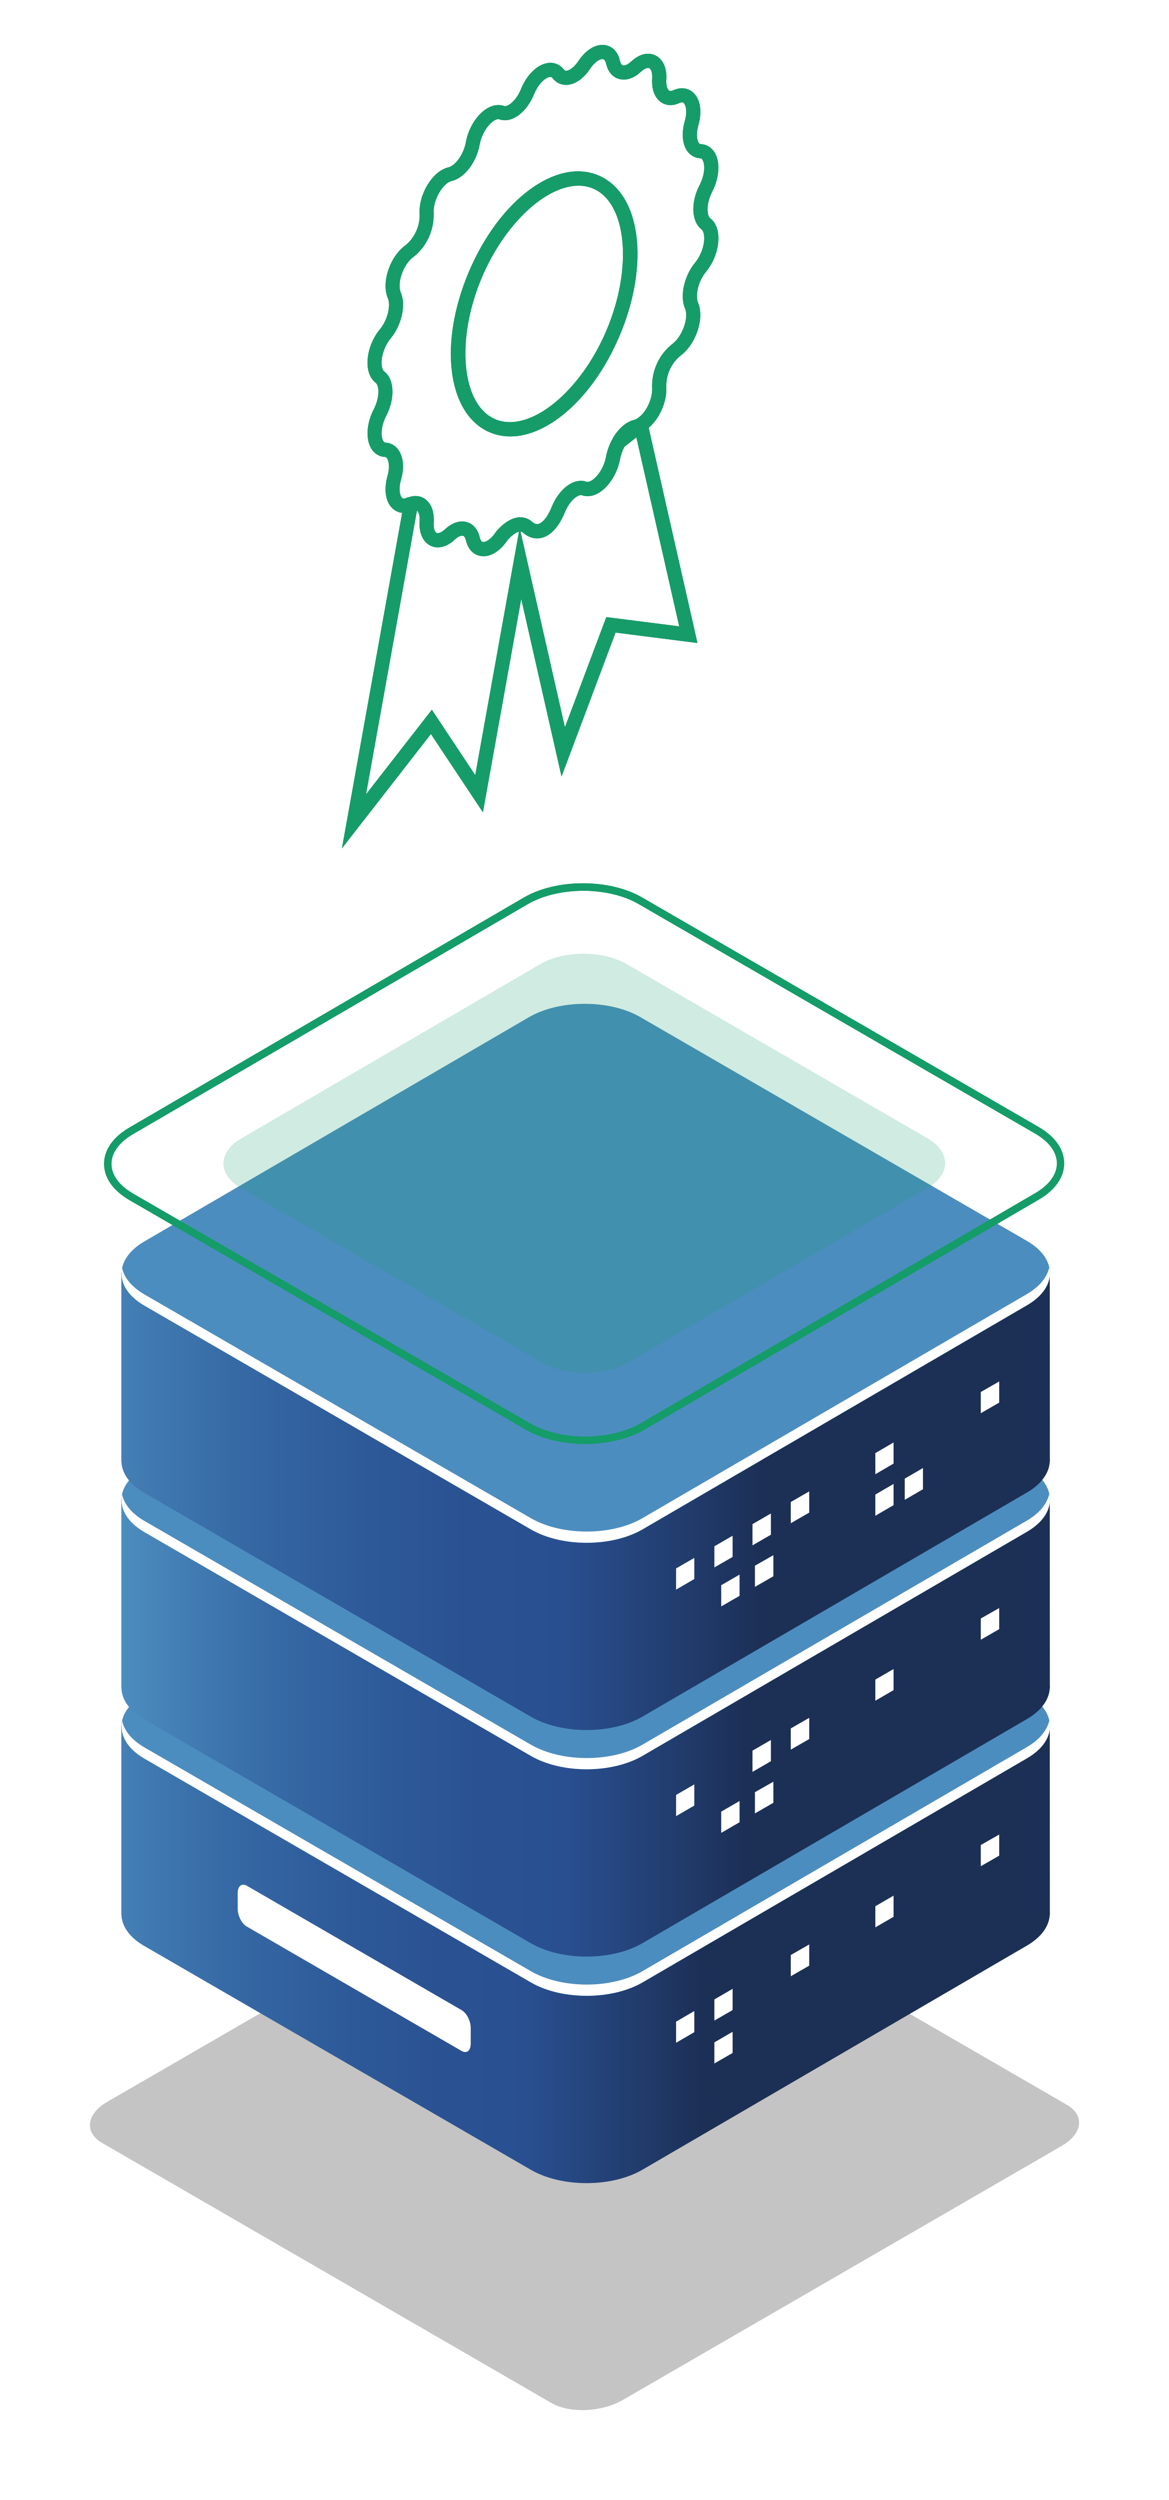 <svg width="130" height="278" viewBox="0 0 130 278" fill="none" xmlns="http://www.w3.org/2000/svg">
<g filter="url(#filter0_f_404_5405)">
<path d="M61.325 267.209L11.372 238.295C9.342 237.121 9.598 235.066 11.94 233.71L60.754 205.456C63.1 204.1 66.644 203.95 68.675 205.128L118.628 234.038C120.659 235.212 120.402 237.267 118.06 238.623L69.247 266.877C66.901 268.233 63.356 268.383 61.325 267.205V267.209Z" fill="#C4C4C4"/>
</g>
<path d="M38.023 94.34L45.005 55.449L45.431 55.295C46.117 55.046 46.784 55.125 47.308 55.52C47.971 56.014 48.302 56.916 48.235 58.054C48.183 58.758 48.365 59.169 48.554 59.26C48.72 59.339 49.075 59.24 49.5 58.845C50.285 58.113 51.18 57.829 51.949 58.066C52.643 58.279 53.151 58.888 53.345 59.738C53.388 59.916 53.487 60.228 53.696 60.264C53.948 60.311 54.543 60.058 55.127 59.177L55.166 59.125C55.285 58.975 56.365 57.651 57.666 57.528C58.226 57.477 58.754 57.647 59.188 58.026C59.511 58.307 59.732 58.295 59.866 58.264C60.253 58.169 60.844 57.627 61.349 56.378C62.189 54.295 63.861 53.086 65.237 53.572C65.406 53.631 65.647 53.516 65.773 53.441C66.408 53.07 67.169 52.03 67.397 50.761C67.527 50.07 67.784 49.374 68.147 48.749L68.221 48.619L71.75 45.856L77.562 71.501L68.454 70.343L62.445 86.352L57.966 66.604L53.703 90.328L47.919 81.624L38.023 94.34ZM46.366 56.785L40.704 88.324L48.026 78.917L52.848 86.194L57.714 59.121C57.24 59.236 56.665 59.793 56.424 60.086C55.569 61.359 54.445 62.007 53.42 61.821C52.619 61.675 52.036 61.046 51.815 60.094C51.748 59.805 51.633 59.619 51.492 59.576C51.334 59.529 50.999 59.608 50.581 59.999C49.69 60.829 48.704 61.078 47.88 60.683C47.028 60.272 46.575 59.252 46.665 57.947C46.705 57.283 46.531 56.904 46.37 56.781L46.366 56.785ZM57.883 59.102L62.824 80.873L67.421 68.62L75.532 69.647L70.769 48.639L69.444 49.678C69.211 50.113 69.041 50.583 68.955 51.054C68.671 52.631 67.713 54.145 66.573 54.813C65.942 55.184 65.3 55.275 64.72 55.074C64.322 54.931 63.36 55.623 62.812 56.979C62.173 58.556 61.262 59.56 60.237 59.809C59.732 59.932 58.963 59.928 58.159 59.228C58.068 59.149 57.986 59.114 57.883 59.109V59.102Z" fill="#169C69"/>
<path d="M44.914 57.034C44.465 57.034 44.051 56.884 43.704 56.584C42.884 55.872 42.651 54.465 43.097 52.911C43.361 51.994 43.254 51.271 43.034 50.959C42.935 50.821 42.848 50.816 42.809 50.812C42.15 50.781 41.594 50.429 41.251 49.82C40.648 48.761 40.774 47.034 41.563 45.512C42.261 44.156 42.162 42.867 41.784 42.575C41.291 42.196 40.983 41.587 40.893 40.812C40.739 39.448 41.267 37.8 42.245 36.618C43.168 35.504 43.452 33.903 43.132 33.163C42.383 31.424 43.349 28.523 45.084 27.282C46.105 26.444 46.697 25.155 46.665 23.835C46.515 21.622 48.1 19.013 49.867 18.606C50.576 18.447 51.546 17.258 51.807 15.799C52.098 14.21 53.06 12.696 54.2 12.036C54.831 11.668 55.47 11.582 56.049 11.787C56.44 11.925 57.398 11.238 57.946 9.878C58.6 8.281 59.779 7.154 60.946 7C61.64 6.909 62.283 7.178 62.709 7.739C62.796 7.854 62.87 7.874 62.957 7.874C63.277 7.866 63.825 7.526 64.322 6.783C65.185 5.49 66.317 4.834 67.35 5.024C68.146 5.17 68.73 5.803 68.943 6.755C68.974 6.886 69.069 7.206 69.266 7.265C69.428 7.317 69.763 7.234 70.185 6.842C71.076 6.012 72.058 5.763 72.885 6.162C73.737 6.573 74.191 7.593 74.1 8.898C74.061 9.534 74.226 9.945 74.404 10.072C74.534 10.162 74.735 10.103 74.877 10.036C75.677 9.672 76.474 9.755 77.057 10.265C77.877 10.977 78.11 12.38 77.664 13.93C77.396 14.858 77.495 15.582 77.712 15.886C77.798 16.009 77.877 16.028 77.948 16.028C78.607 16.06 79.163 16.416 79.51 17.02C80.113 18.08 79.987 19.807 79.198 21.329C78.5 22.681 78.603 23.973 78.981 24.266C79.47 24.641 79.782 25.25 79.868 26.025C80.022 27.389 79.494 29.037 78.516 30.219C77.593 31.333 77.309 32.934 77.629 33.673C78.366 35.385 77.404 38.286 75.681 39.543C74.656 40.381 74.064 41.67 74.096 42.998C74.218 44.832 73.122 47.05 71.651 47.915C71.395 48.065 71.139 48.168 70.89 48.227C70.453 48.326 69.909 48.84 69.506 49.532L68.142 48.737C68.781 47.635 69.656 46.888 70.54 46.682C70.634 46.662 70.741 46.615 70.855 46.547C71.715 46.042 72.614 44.445 72.519 43.069C72.468 41.215 73.288 39.441 74.703 38.298L74.739 38.27C75.862 37.46 76.631 35.342 76.178 34.298C75.582 32.922 76.075 30.685 77.298 29.207C77.992 28.365 78.402 27.128 78.295 26.199C78.26 25.871 78.157 25.622 78.015 25.511C76.888 24.637 76.793 22.523 77.794 20.59C78.394 19.436 78.418 18.293 78.138 17.799C78.027 17.61 77.925 17.605 77.869 17.602C77.29 17.574 76.777 17.285 76.426 16.799C75.874 16.028 75.772 14.787 76.146 13.483C76.47 12.352 76.249 11.649 76.024 11.451C75.985 11.419 75.866 11.313 75.527 11.467C74.802 11.799 74.084 11.759 73.508 11.364C72.811 10.882 72.452 9.941 72.523 8.783C72.574 8.083 72.393 7.672 72.203 7.581C72.038 7.502 71.683 7.601 71.257 7.996C70.469 8.728 69.577 9.008 68.805 8.771C68.103 8.558 67.606 7.965 67.405 7.103C67.369 6.953 67.271 6.609 67.058 6.569C66.805 6.522 66.214 6.771 65.627 7.652C64.881 8.767 63.919 9.419 62.993 9.443C62.378 9.459 61.822 9.186 61.443 8.68C61.36 8.573 61.282 8.538 61.144 8.558C60.651 8.621 59.87 9.313 59.397 10.463C58.557 12.542 56.889 13.748 55.517 13.265C55.343 13.206 55.107 13.317 54.981 13.392C54.346 13.763 53.581 14.799 53.344 16.072C52.986 18.068 51.633 19.815 50.202 20.135C49.291 20.345 48.124 22.21 48.226 23.752C48.274 25.606 47.454 27.373 46.046 28.519L46.003 28.551C44.875 29.341 44.114 31.46 44.571 32.527C45.167 33.903 44.674 36.14 43.452 37.618C42.758 38.46 42.347 39.697 42.454 40.626C42.489 40.954 42.592 41.203 42.734 41.31C43.862 42.176 43.956 44.291 42.955 46.231C42.355 47.386 42.332 48.532 42.612 49.022C42.722 49.212 42.825 49.216 42.88 49.22C43.452 49.251 43.96 49.536 44.307 50.026C44.863 50.809 44.974 52.042 44.599 53.33C44.276 54.465 44.496 55.172 44.725 55.37C44.764 55.406 44.883 55.508 45.222 55.354C45.281 55.327 45.34 55.303 45.403 55.283L45.959 56.761C45.916 56.777 45.896 56.781 45.876 56.793C45.545 56.943 45.218 57.018 44.903 57.018L44.914 57.034ZM56.751 48.532C55.959 48.532 55.19 48.382 54.456 48.069C49.76 46.065 48.743 38.227 52.142 30.219C55.541 22.21 61.881 17.511 66.577 19.515C71.273 21.519 72.29 29.357 68.891 37.365C66.021 44.124 61.053 48.532 56.747 48.532H56.751ZM64.329 20.649C60.714 20.649 56.14 24.839 53.593 30.839C50.643 37.788 51.322 45.014 55.075 46.615C58.829 48.216 64.491 43.698 67.44 36.745C70.39 29.796 69.712 22.57 65.958 20.969C65.445 20.752 64.897 20.645 64.325 20.645L64.329 20.649Z" fill="#169C69"/>
<g filter="url(#filter1_f_404_5405)">
<path d="M38.023 94.34L45.005 55.449L45.431 55.295C46.117 55.046 46.784 55.125 47.308 55.52C47.971 56.014 48.302 56.916 48.235 58.054C48.183 58.758 48.365 59.169 48.554 59.26C48.72 59.339 49.075 59.24 49.5 58.845C50.285 58.113 51.18 57.829 51.949 58.066C52.643 58.279 53.151 58.888 53.345 59.738C53.388 59.916 53.487 60.228 53.696 60.264C53.948 60.311 54.543 60.058 55.127 59.177L55.166 59.125C55.285 58.975 56.365 57.651 57.666 57.528C58.226 57.477 58.754 57.647 59.188 58.026C59.511 58.307 59.732 58.295 59.866 58.264C60.253 58.169 60.844 57.627 61.349 56.378C62.189 54.295 63.861 53.086 65.237 53.572C65.406 53.631 65.647 53.516 65.773 53.441C66.408 53.07 67.169 52.03 67.397 50.761C67.527 50.07 67.784 49.374 68.147 48.749L68.221 48.619L71.75 45.856L77.562 71.501L68.454 70.343L62.445 86.352L57.966 66.604L53.703 90.328L47.919 81.624L38.023 94.34ZM46.366 56.785L40.704 88.324L48.026 78.917L52.848 86.194L57.714 59.121C57.24 59.236 56.665 59.793 56.424 60.086C55.569 61.359 54.445 62.007 53.42 61.821C52.619 61.675 52.036 61.046 51.815 60.094C51.748 59.805 51.633 59.619 51.492 59.576C51.334 59.529 50.999 59.608 50.581 59.999C49.69 60.829 48.704 61.078 47.88 60.683C47.028 60.272 46.575 59.252 46.665 57.947C46.705 57.283 46.531 56.904 46.37 56.781L46.366 56.785ZM57.883 59.102L62.824 80.873L67.421 68.62L75.532 69.647L70.769 48.639L69.444 49.678C69.211 50.113 69.041 50.583 68.955 51.054C68.671 52.631 67.713 54.145 66.573 54.813C65.942 55.184 65.3 55.275 64.72 55.074C64.322 54.931 63.36 55.623 62.812 56.979C62.173 58.556 61.262 59.56 60.237 59.809C59.732 59.932 58.963 59.928 58.159 59.228C58.068 59.149 57.986 59.114 57.883 59.109V59.102Z" fill="#169C69"/>
<path d="M44.914 57.034C44.465 57.034 44.051 56.884 43.704 56.584C42.884 55.872 42.651 54.465 43.097 52.911C43.361 51.994 43.254 51.271 43.034 50.959C42.935 50.821 42.848 50.816 42.809 50.812C42.15 50.781 41.594 50.429 41.251 49.82C40.648 48.761 40.774 47.034 41.563 45.512C42.261 44.156 42.162 42.867 41.784 42.575C41.291 42.196 40.983 41.587 40.893 40.812C40.739 39.448 41.267 37.8 42.245 36.618C43.168 35.504 43.452 33.903 43.132 33.163C42.383 31.424 43.349 28.523 45.084 27.282C46.105 26.444 46.697 25.155 46.665 23.835C46.515 21.622 48.1 19.013 49.867 18.606C50.576 18.447 51.546 17.258 51.807 15.799C52.098 14.21 53.06 12.696 54.2 12.036C54.831 11.668 55.47 11.582 56.049 11.787C56.44 11.925 57.398 11.238 57.946 9.878C58.6 8.281 59.779 7.154 60.946 7C61.64 6.909 62.283 7.178 62.709 7.739C62.796 7.854 62.87 7.874 62.957 7.874C63.277 7.866 63.825 7.526 64.322 6.783C65.185 5.49 66.317 4.834 67.35 5.024C68.146 5.17 68.73 5.803 68.943 6.755C68.974 6.886 69.069 7.206 69.266 7.265C69.428 7.317 69.763 7.234 70.185 6.842C71.076 6.012 72.058 5.763 72.885 6.162C73.737 6.573 74.191 7.593 74.1 8.898C74.061 9.534 74.226 9.945 74.404 10.072C74.534 10.162 74.735 10.103 74.877 10.036C75.677 9.672 76.474 9.755 77.057 10.265C77.877 10.977 78.11 12.38 77.664 13.93C77.396 14.858 77.495 15.582 77.712 15.886C77.798 16.009 77.877 16.028 77.948 16.028C78.607 16.06 79.163 16.416 79.51 17.02C80.113 18.08 79.987 19.807 79.198 21.329C78.5 22.681 78.603 23.973 78.981 24.266C79.47 24.641 79.782 25.25 79.868 26.025C80.022 27.389 79.494 29.037 78.516 30.219C77.593 31.333 77.309 32.934 77.629 33.673C78.366 35.385 77.404 38.286 75.681 39.543C74.656 40.381 74.064 41.67 74.096 42.998C74.218 44.832 73.122 47.05 71.651 47.915C71.395 48.065 71.139 48.168 70.89 48.227C70.453 48.326 69.909 48.84 69.506 49.532L68.142 48.737C68.781 47.635 69.656 46.888 70.54 46.682C70.634 46.662 70.741 46.615 70.855 46.547C71.715 46.042 72.614 44.445 72.519 43.069C72.468 41.215 73.288 39.441 74.703 38.298L74.739 38.27C75.862 37.46 76.631 35.342 76.178 34.298C75.582 32.922 76.075 30.685 77.298 29.207C77.992 28.365 78.402 27.128 78.295 26.199C78.26 25.871 78.157 25.622 78.015 25.511C76.888 24.637 76.793 22.523 77.794 20.59C78.394 19.436 78.418 18.293 78.138 17.799C78.027 17.61 77.925 17.605 77.869 17.602C77.29 17.574 76.777 17.285 76.426 16.799C75.874 16.028 75.772 14.787 76.146 13.483C76.47 12.352 76.249 11.649 76.024 11.451C75.985 11.419 75.866 11.313 75.527 11.467C74.802 11.799 74.084 11.759 73.508 11.364C72.811 10.882 72.452 9.941 72.523 8.783C72.574 8.083 72.393 7.672 72.203 7.581C72.038 7.502 71.683 7.601 71.257 7.996C70.469 8.728 69.577 9.008 68.805 8.771C68.103 8.558 67.606 7.965 67.405 7.103C67.369 6.953 67.271 6.609 67.058 6.569C66.805 6.522 66.214 6.771 65.627 7.652C64.881 8.767 63.919 9.419 62.993 9.443C62.378 9.459 61.822 9.186 61.443 8.68C61.36 8.573 61.282 8.538 61.144 8.558C60.651 8.621 59.87 9.313 59.397 10.463C58.557 12.542 56.889 13.748 55.517 13.265C55.343 13.206 55.107 13.317 54.981 13.392C54.346 13.763 53.581 14.799 53.344 16.072C52.986 18.068 51.633 19.815 50.202 20.135C49.291 20.345 48.124 22.21 48.226 23.752C48.274 25.606 47.454 27.373 46.046 28.519L46.003 28.551C44.875 29.341 44.114 31.46 44.571 32.527C45.167 33.903 44.674 36.14 43.452 37.618C42.758 38.46 42.347 39.697 42.454 40.626C42.489 40.954 42.592 41.203 42.734 41.31C43.862 42.176 43.956 44.291 42.955 46.231C42.355 47.386 42.332 48.532 42.612 49.022C42.722 49.212 42.825 49.216 42.88 49.22C43.452 49.251 43.96 49.536 44.307 50.026C44.863 50.809 44.974 52.042 44.599 53.33C44.276 54.465 44.496 55.172 44.725 55.37C44.764 55.406 44.883 55.508 45.222 55.354C45.281 55.327 45.34 55.303 45.403 55.283L45.959 56.761C45.916 56.777 45.896 56.781 45.876 56.793C45.545 56.943 45.218 57.018 44.903 57.018L44.914 57.034ZM56.751 48.532C55.959 48.532 55.19 48.382 54.456 48.069C49.76 46.065 48.743 38.227 52.142 30.219C55.541 22.21 61.881 17.511 66.577 19.515C71.273 21.519 72.29 29.357 68.891 37.365C66.021 44.124 61.053 48.532 56.747 48.532H56.751ZM64.329 20.649C60.714 20.649 56.14 24.839 53.593 30.839C50.643 37.788 51.322 45.014 55.075 46.615C58.829 48.216 64.491 43.698 67.44 36.745C70.39 29.796 69.712 22.57 65.958 20.969C65.445 20.752 64.897 20.645 64.325 20.645L64.329 20.649Z" fill="#169C69"/>
</g>
<path d="M116.751 212.765L116.739 192.1L90.7 195.586L71.206 184.301C67.795 182.325 62.24 182.325 58.817 184.301L55.777 186.234L13.493 191.883V212.919H13.505C13.548 214.188 14.388 215.433 16.056 216.393L59.038 241.276C62.449 243.252 68.004 243.252 71.427 241.276L114.192 216.35C115.848 215.389 116.688 214.144 116.743 212.887H116.767L116.755 212.769L116.751 212.765Z" fill="url(#paint0_linear_404_5405)"/>
<path d="M114.2 188.36L71.218 163.478C67.808 161.502 62.252 161.502 58.83 163.478L16.064 188.404C12.654 190.38 12.634 193.594 16.064 195.57L59.046 220.453C62.457 222.429 68.013 222.429 71.435 220.453L114.2 195.527C117.611 193.55 117.611 190.329 114.2 188.36Z" fill="#4C8DBF"/>
<path d="M77.211 225.971L75.185 227.149V224.801L77.211 223.619V225.971Z" fill="white"/>
<path d="M81.47 223.512L79.443 224.682V222.33L81.47 221.152V223.512Z" fill="white"/>
<path d="M81.47 228.283L79.443 229.453V227.105L81.47 225.927V228.283Z" fill="white"/>
<path d="M99.37 213.144L97.344 214.314V211.966L99.37 210.789V213.144Z" fill="white"/>
<path d="M111.117 206.342L109.07 207.519V205.16L111.117 203.994V206.342Z" fill="white"/>
<path d="M89.991 218.575L87.94 219.753V217.393L89.991 216.215V218.575Z" fill="white"/>
<path d="M51.321 228.054L27.459 214.235C26.883 213.907 26.434 213.022 26.434 212.259V210.48C26.434 209.717 26.903 209.366 27.459 209.694L51.321 223.512C51.897 223.841 52.347 224.726 52.347 225.489V227.268C52.347 228.03 51.889 228.394 51.321 228.054Z" fill="white"/>
<path d="M114.199 194.27L71.434 219.196C68.023 221.172 62.468 221.172 59.045 219.196L16.071 194.313C14.644 193.483 13.804 192.436 13.587 191.353C13.272 192.851 14.088 194.412 16.071 195.558L59.053 220.441C62.464 222.417 68.019 222.417 71.442 220.441L114.207 195.515C116.19 194.357 117.018 192.807 116.691 191.309C116.439 192.392 115.623 193.451 114.195 194.27H114.199Z" fill="white"/>
<path opacity="0.4" d="M62.697 209.946L33.78 193.214C32.605 192.538 32.755 191.345 34.107 190.562L62.37 174.21C63.73 173.423 65.781 173.336 66.956 174.012L95.873 190.744C97.048 191.42 96.898 192.614 95.546 193.396L67.283 209.749C65.923 210.555 63.872 210.634 62.697 209.946Z" fill="#1A1A38"/>
<path d="M116.751 187.566L116.739 166.901L90.7 170.387L71.206 159.102C67.795 157.126 62.24 157.126 58.817 159.102L55.777 161.035L13.493 166.692V187.728H13.505C13.548 188.997 14.388 190.242 16.056 191.203L59.038 216.085C62.449 218.062 68.004 218.062 71.427 216.085L114.192 191.159C115.848 190.199 116.688 188.954 116.743 187.697H116.767L116.755 187.566H116.751Z" fill="url(#paint1_linear_404_5405)"/>
<path d="M114.2 163.154L71.218 138.283C67.808 136.307 62.252 136.307 58.83 138.283L16.064 163.209C12.654 165.185 12.634 168.399 16.064 170.375L59.046 195.258C62.457 197.234 68.013 197.234 71.435 195.258L114.2 170.332C117.611 168.356 117.611 165.142 114.2 163.154Z" fill="#4C8DBF"/>
<path opacity="0.4" d="M93.704 164.672L68.655 150.165C66.659 149.007 63.426 149.007 61.431 150.165L36.524 164.691C34.529 165.85 34.529 167.707 36.524 168.865L61.573 183.372C63.568 184.53 66.802 184.53 68.797 183.372L93.716 168.846C95.699 167.699 95.699 165.822 93.704 164.672Z" fill="#1A1A38"/>
<path d="M114.199 169.083L71.434 194.009C68.024 195.985 62.468 195.985 59.045 194.009L16.064 169.126C14.636 168.296 13.796 167.249 13.579 166.166C13.264 167.664 14.08 169.225 16.064 170.371L59.045 195.254C62.456 197.23 68.012 197.23 71.434 195.254L114.199 170.328C116.183 169.17 117.011 167.62 116.683 166.122C116.443 167.205 115.627 168.253 114.199 169.083Z" fill="white"/>
<path d="M77.211 200.772L75.185 201.95V199.59L77.211 198.42V200.772Z" fill="white"/>
<path d="M85.728 195.843L83.682 197.025V194.665L85.728 193.483V195.843Z" fill="white"/>
<path d="M82.243 202.626L80.204 203.808V201.448L82.243 200.266V202.626Z" fill="white"/>
<path d="M86.004 200.464L83.954 201.646V199.286L86.004 198.116V200.464Z" fill="white"/>
<path d="M99.37 187.937L97.344 189.115V186.767L99.37 185.589V187.937Z" fill="white"/>
<path d="M111.117 181.155L109.07 182.332V179.973L111.117 178.807V181.155Z" fill="white"/>
<path d="M89.991 193.376L87.94 194.554V192.195L89.991 191.017V193.376Z" fill="white"/>
<path d="M116.751 162.375L116.739 141.71L90.7 145.196L71.206 133.911C67.795 131.935 62.24 131.935 58.817 133.911L55.777 135.844L13.493 141.5V162.537H13.505C13.548 163.806 14.388 165.051 16.056 166.011L59.038 190.894C62.449 192.87 68.004 192.87 71.427 190.894L114.192 165.968C115.848 165.007 116.688 163.762 116.743 162.505H116.767L116.755 162.375H116.751Z" fill="url(#paint2_linear_404_5405)"/>
<path d="M114.2 137.986L71.218 113.104C67.807 111.127 62.252 111.127 58.829 113.104L16.076 138.03C12.665 140.006 12.646 143.22 16.076 145.196L59.058 170.079C62.469 172.055 68.024 172.055 71.447 170.079L114.212 145.153C117.611 143.176 117.611 139.955 114.2 137.986Z" fill="#4C8DBF"/>
<path d="M114.199 143.896L71.434 168.822C68.024 170.798 62.468 170.798 59.045 168.822L16.064 143.939C14.636 143.109 13.796 142.062 13.579 140.979C13.264 142.477 14.08 144.038 16.064 145.184L59.045 170.067C62.456 172.043 68.012 172.043 71.434 170.067L114.199 145.141C116.183 143.983 117.011 142.433 116.683 140.935C116.443 142.018 115.627 143.066 114.199 143.896Z" fill="white"/>
<path d="M77.211 175.581L75.185 176.763V174.403L77.211 173.233V175.581Z" fill="white"/>
<path d="M81.47 173.126L79.443 174.292V171.945L81.47 170.767V173.126Z" fill="white"/>
<path d="M85.728 170.656L83.682 171.838V169.478L85.728 168.296V170.656Z" fill="white"/>
<path d="M82.243 177.451L80.204 178.629V176.269L82.243 175.091V177.451Z" fill="white"/>
<path d="M86.004 175.277L83.954 176.455V174.099L86.004 172.929V175.277Z" fill="white"/>
<path d="M99.37 162.746L97.344 163.928V161.58L99.37 160.398V162.746Z" fill="white"/>
<path d="M99.37 167.367L97.344 168.549V166.189L99.37 165.007V167.367Z" fill="white"/>
<path d="M102.639 165.601L100.612 166.778V164.419L102.639 163.241V165.601Z" fill="white"/>
<path d="M111.117 155.964L109.07 157.146V154.786L111.117 153.616V155.964Z" fill="white"/>
<path d="M89.991 168.197L87.94 169.379V167.019L89.991 165.837V168.197Z" fill="white"/>
<path opacity="0.2" d="M103.104 126.551L69.7 107.206C67.03 105.664 62.724 105.664 60.079 107.206L26.848 126.582C24.178 128.124 24.178 130.614 26.848 132.152L60.252 151.497C62.922 153.038 67.227 153.038 69.873 151.497L103.104 132.12C105.773 130.59 105.773 128.088 103.104 126.551Z" fill="#149C69"/>
<path d="M65.079 160.564C62.697 160.564 60.332 160.047 58.518 158.999L14.404 133.453C12.579 132.393 11.573 130.966 11.573 129.413C11.573 127.859 12.579 126.432 14.404 125.373L58.277 99.791C61.889 97.696 67.78 97.696 71.395 99.791L115.509 125.322C117.335 126.381 118.34 127.808 118.34 129.361C118.34 130.915 117.335 132.342 115.509 133.401L71.648 158.983C69.834 160.031 67.457 160.56 65.075 160.56L65.079 160.564ZM64.854 99.056C62.626 99.056 60.399 99.55 58.699 100.534L14.822 126.096C13.261 127.006 12.393 128.18 12.393 129.417C12.393 130.654 13.249 131.828 14.822 132.737L58.936 158.268C62.323 160.236 67.847 160.236 71.234 158.268L115.107 132.686C116.668 131.777 117.536 130.603 117.536 129.365C117.536 128.128 116.68 126.954 115.107 126.045L70.993 100.514C69.306 99.542 67.078 99.052 64.85 99.052L64.854 99.056Z" fill="#149C69"/>
<g filter="url(#filter2_f_404_5405)">
<path d="M65.079 160.564C62.697 160.564 60.332 160.047 58.518 158.999L14.404 133.453C12.579 132.393 11.573 130.966 11.573 129.413C11.573 127.859 12.579 126.432 14.404 125.373L58.277 99.791C61.889 97.696 67.78 97.696 71.395 99.791L115.509 125.322C117.335 126.381 118.34 127.808 118.34 129.361C118.34 130.915 117.335 132.342 115.509 133.401L71.648 158.983C69.834 160.031 67.457 160.56 65.075 160.56L65.079 160.564ZM64.854 99.056C62.626 99.056 60.399 99.55 58.699 100.534L14.822 126.096C13.261 127.006 12.393 128.18 12.393 129.417C12.393 130.654 13.249 131.828 14.822 132.737L58.936 158.268C62.323 160.236 67.847 160.236 71.234 158.268L115.107 132.686C116.668 131.777 117.536 130.603 117.536 129.365C117.536 128.128 116.68 126.954 115.107 126.045L70.993 100.514C69.306 99.542 67.078 99.052 64.85 99.052L64.854 99.056Z" fill="#149C69"/>
</g>
<defs>
<filter id="filter0_f_404_5405" x="0.002" y="194.333" width="129.996" height="83.667" filterUnits="userSpaceOnUse" color-interpolation-filters="sRGB">
<feFlood flood-opacity="0" result="BackgroundImageFix"/>
<feBlend mode="normal" in="SourceGraphic" in2="BackgroundImageFix" result="shape"/>
<feGaussianBlur stdDeviation="5" result="effect1_foregroundBlur_404_5405"/>
</filter>
<filter id="filter1_f_404_5405" x="34.023" y="0.992" width="49.872" height="97.349" filterUnits="userSpaceOnUse" color-interpolation-filters="sRGB">
<feFlood flood-opacity="0" result="BackgroundImageFix"/>
<feBlend mode="normal" in="SourceGraphic" in2="BackgroundImageFix" result="shape"/>
<feGaussianBlur stdDeviation="2" result="effect1_foregroundBlur_404_5405"/>
</filter>
<filter id="filter2_f_404_5405" x="5.573" y="92.22" width="118.767" height="74.345" filterUnits="userSpaceOnUse" color-interpolation-filters="sRGB">
<feFlood flood-opacity="0" result="BackgroundImageFix"/>
<feBlend mode="normal" in="SourceGraphic" in2="BackgroundImageFix" result="shape"/>
<feGaussianBlur stdDeviation="3" result="effect1_foregroundBlur_404_5405"/>
</filter>
<linearGradient id="paint0_linear_404_5405" x1="7.287" y1="212.785" x2="80.101" y2="212.785" gradientUnits="userSpaceOnUse">
<stop stop-color="#4C8DBF"/>
<stop offset="0.1" stop-color="#427DB3"/>
<stop offset="0.26" stop-color="#3568A4"/>
<stop offset="0.42" stop-color="#2E5A99"/>
<stop offset="0.57" stop-color="#2A5292"/>
<stop offset="0.71" stop-color="#294F90"/>
<stop offset="0.98" stop-color="#1C2F55"/>
</linearGradient>
<linearGradient id="paint1_linear_404_5405" x1="13.493" y1="187.594" x2="83.311" y2="187.594" gradientUnits="userSpaceOnUse">
<stop stop-color="#4C8DBF"/>
<stop offset="0.1" stop-color="#427DB3"/>
<stop offset="0.26" stop-color="#3568A4"/>
<stop offset="0.42" stop-color="#2E5A99"/>
<stop offset="0.57" stop-color="#2A5292"/>
<stop offset="0.71" stop-color="#294F90"/>
<stop offset="1" stop-color="#1C2F55"/>
</linearGradient>
<linearGradient id="paint2_linear_404_5405" x1="6.77" y1="162.402" x2="85.818" y2="162.402" gradientUnits="userSpaceOnUse">
<stop stop-color="#4C8DBF"/>
<stop offset="0.1" stop-color="#427DB3"/>
<stop offset="0.26" stop-color="#3568A4"/>
<stop offset="0.42" stop-color="#2E5A99"/>
<stop offset="0.57" stop-color="#2A5292"/>
<stop offset="0.71" stop-color="#294F90"/>
<stop offset="0.99" stop-color="#1C2F55"/>
</linearGradient>
</defs>
</svg>
